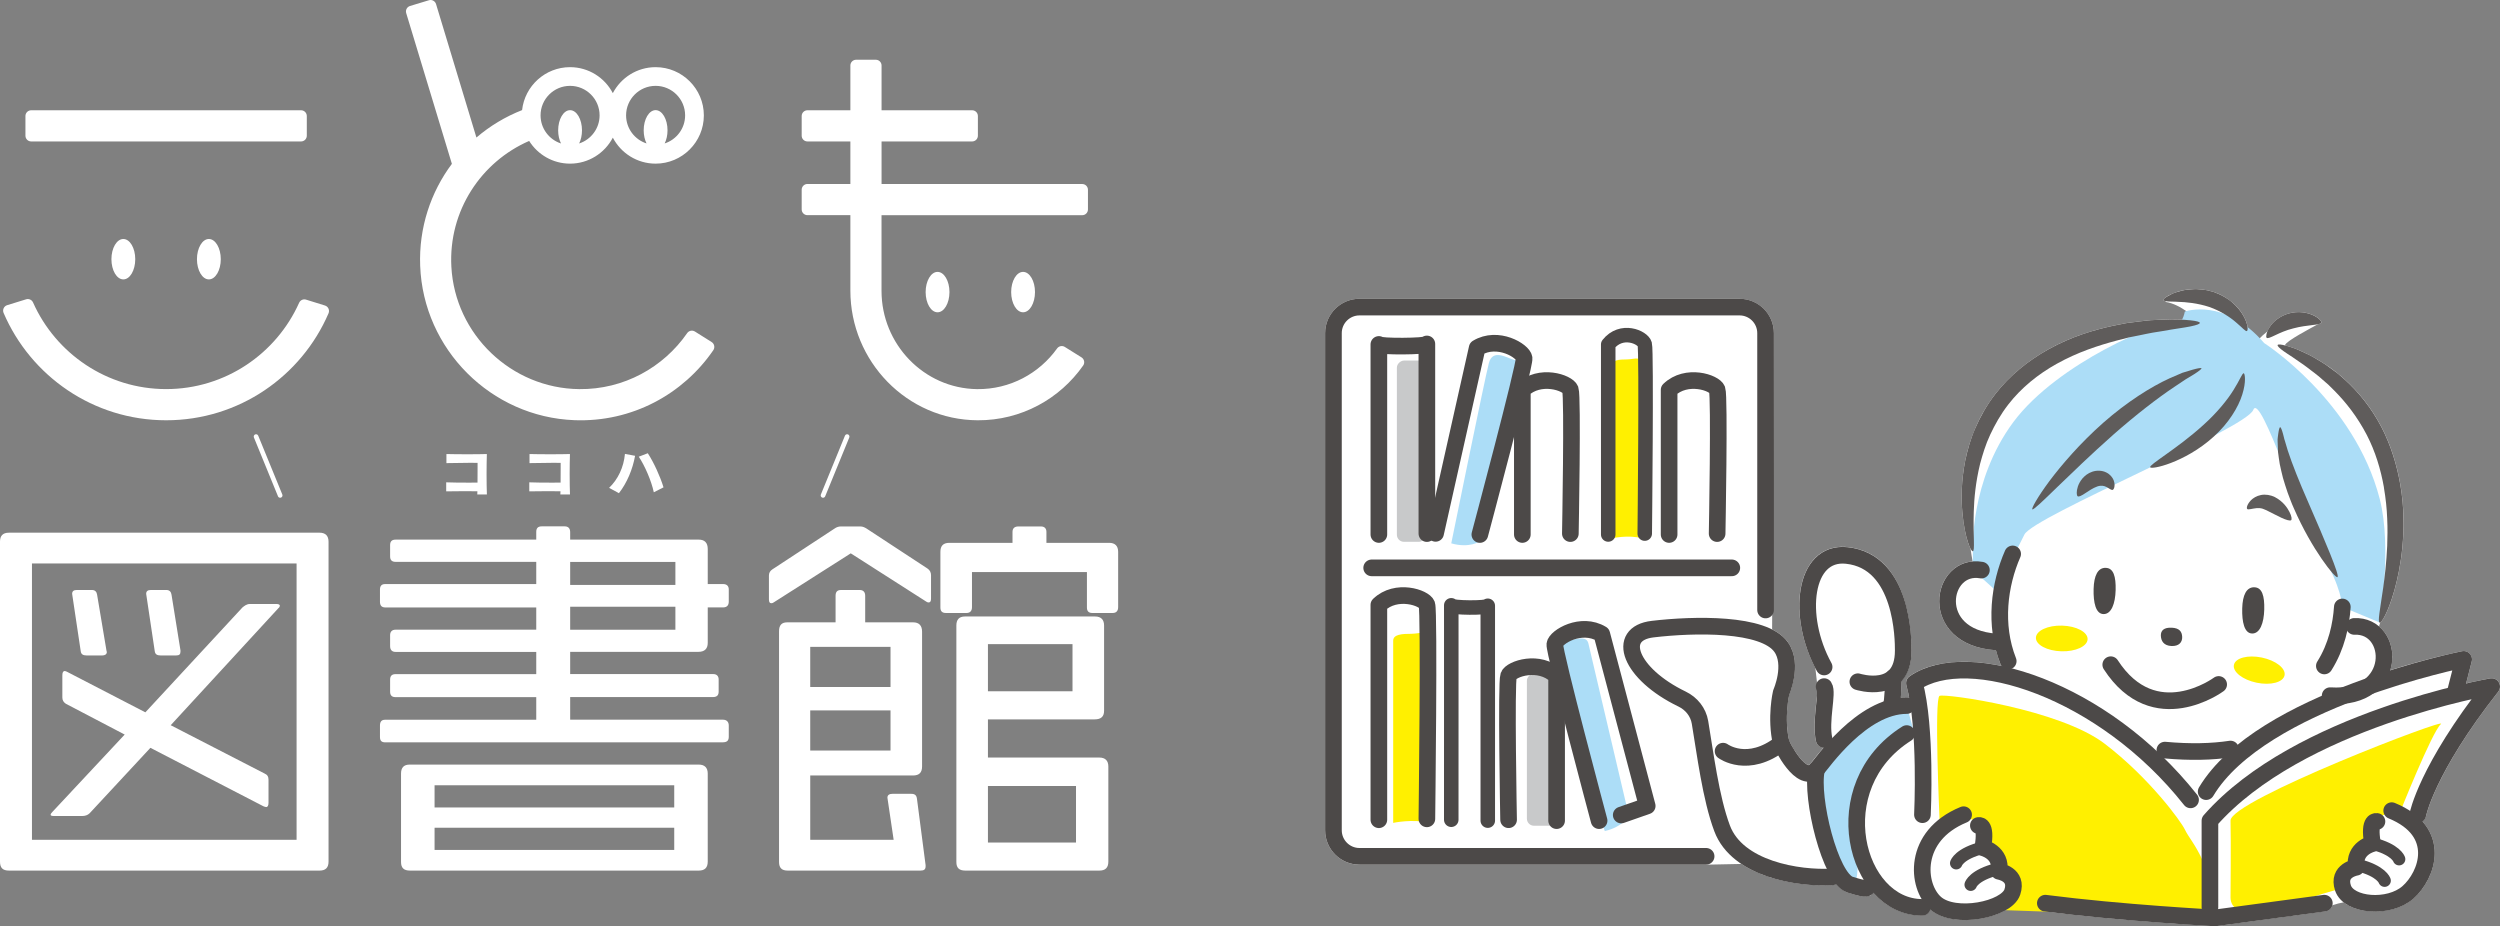 <svg xmlns="http://www.w3.org/2000/svg" id="_&#x30EC;&#x30A4;&#x30E4;&#x30FC;_2" viewBox="0 0 778.36 288.38"><rect x="0" y="0" width="778.36" height="288.38" fill="#808080" stroke="none"/><defs><style>.cls-1{stroke-width:5.18px;}.cls-1,.cls-2,.cls-3{fill:none;stroke:#4c4948;stroke-linecap:round;stroke-linejoin:round;}.cls-2{stroke-width:3.89px;}.cls-4{fill:#4c4948;}.cls-4,.cls-5,.cls-6,.cls-7,.cls-8,.cls-9{stroke-width:0px;}.cls-5{fill:#5f5c5b;}.cls-6{fill:#c8c9ca;}.cls-7{fill:#acddf7;}.cls-8{fill:#fff;}.cls-9{fill:#fff000;}.cls-3{stroke-width:4.52px;}</style></defs><g id="_&#x60C5;&#x5831;"><path class="cls-8" d="m148.6,153.95c.02-.31.02-.65.03-1-1.36,0-3.02-.02-4.63-.02-1.97,0-3.88.02-5.08.05v-2.81c1.54.07,4.44.1,7.11.1.93,0,1.83,0,2.64-.02.02-1.62.02-3.32.02-4.66v-1.48c-.52-.02-1.33-.02-2.31-.02-2.22,0-5.28.04-7.39.1v-2.83c1.66.05,4.09.07,6.46.07s4.72-.02,6.13-.07c-.05,1.57-.09,3.91-.09,6.22,0,2.48.04,4.91.1,6.36h-3.01Z"></path><path class="cls-8" d="m174.46,153.95c.02-.31.02-.65.04-1-1.36,0-3.02-.02-4.63-.02-1.97,0-3.88.02-5.08.05v-2.81c1.54.07,4.44.1,7.11.1.93,0,1.83,0,2.64-.02.02-1.62.02-3.32.02-4.66v-1.48c-.52-.02-1.33-.02-2.31-.02-2.22,0-5.28.04-7.39.1v-2.83c1.66.05,4.09.07,6.46.07s4.72-.02,6.13-.07c-.05,1.57-.09,3.91-.09,6.22,0,2.48.04,4.91.1,6.36h-3.01Z"></path><path class="cls-8" d="m189.64,151.89c2.78-2.66,4.56-6.43,4.93-10.57l3.16.59c-.77,4.26-2.53,8.44-5.03,11.64l-3.06-1.66Zm13.92,1.38c-.77-3.6-2.8-8.26-4.68-11.08l2.81-1.08c1.87,2.88,3.86,7.22,4.89,10.62l-3.02,1.54Z"></path><path class="cls-8" d="m87.22,154.97c-.29,0-.56-.17-.67-.45l-7.5-18.32c-.15-.37.03-.8.4-.95.37-.15.8.03.95.4l7.5,18.32c.15.37-.03.8-.4.95-.09.04-.18.05-.28.05Z"></path><path class="cls-8" d="m256.25,154.97c-.09,0-.18-.02-.28-.05-.37-.15-.55-.58-.4-.95l7.5-18.32c.15-.37.58-.55.95-.4.37.15.55.58.4.95l-7.5,18.32c-.12.28-.39.45-.67.45Z"></path><path class="cls-8" d="m99.5,271.05H2.79c-1.94,0-2.79-.85-2.79-2.79v-99.62c0-1.82.85-2.79,2.79-2.79h96.71c1.82,0,2.79.97,2.79,2.79v99.62c0,1.94-.97,2.79-2.79,2.79Zm-7.16-95.61H9.95v86.03h82.39v-86.03Zm-5.7,13.95l-33.49,36.4,29.24,15.05c.85.36,1.21.97,1.21,1.94v7.16c0,.85-.24,1.33-.73,1.33-.24,0-.49-.12-.85-.24l-35.19-18.2-18.93,20.38c-.61.61-1.46.85-2.31.85h-8.74c-.73,0-1.09-.12-1.09-.36s.12-.49.49-.85l22.57-24.15-18.32-9.59c-.73-.49-1.09-1.09-1.09-1.94v-6.92c0-.85.24-1.33.73-1.33.24,0,.49.12.73.24l24.39,12.62,30.21-32.64c.61-.49,1.33-1.09,2.31-1.09h8.37c.61,0,.97.24.97.49s-.12.61-.49.85Zm-54.84,14.68h-4.85c-1.09,0-1.7-.36-1.82-1.33l-2.67-17.84c0-.85.49-1.21,1.46-1.21h4.73c.97,0,1.46.61,1.58,1.46l2.91,17.35c0,.24.12.36.12.49,0,.73-.61,1.09-1.46,1.09Zm23.05,0h-4.85c-1.09,0-1.7-.36-1.82-1.33l-2.67-17.84c0-.85.49-1.21,1.46-1.21h4.85c.97,0,1.46.61,1.58,1.46l2.79,17.35v.36c0,.85-.36,1.21-1.33,1.21Z"></path><path class="cls-8" d="m225.08,231.13h-105.08c-1.21,0-1.7-.49-1.7-1.7v-3.52c0-1.21.49-1.82,1.58-1.82h47.08v-7.04h-43.8c-1.09,0-1.7-.49-1.7-1.7v-3.76c0-1.09.49-1.7,1.7-1.7h43.8v-6.92h-43.8c-1.09,0-1.7-.61-1.7-1.82v-3.4c0-1.09.61-1.7,1.7-1.7h43.8v-6.92h-46.96c-1.21,0-1.7-.61-1.7-1.82v-3.76c0-1.09.49-1.7,1.58-1.7h47.08v-6.92h-43.8c-1.09,0-1.7-.49-1.7-1.7v-3.52c0-1.09.49-1.7,1.7-1.7h43.8v-2.43c0-1.09.49-1.7,1.7-1.7h7.16c1.09,0,1.7.61,1.7,1.82v2.31h40.04c1.82,0,2.79.97,2.79,2.91v10.92h4.73c1.21,0,1.82.61,1.82,1.7v3.76c0,1.21-.61,1.82-1.82,1.82h-4.73v11.04c0,1.82-.97,2.79-2.91,2.79h-39.92v6.92h44.53c1.09,0,1.7.61,1.7,1.7v3.76c0,1.21-.61,1.7-1.82,1.7h-44.41v7.04h47.56c1.21,0,1.82.73,1.82,1.82v3.52c0,1.21-.61,1.7-1.82,1.7Zm-7.52,39.92h-89.91c-1.94,0-2.79-.85-2.79-2.67v-27.54c0-1.82.85-2.79,2.67-2.79h90.03c1.82,0,2.79.97,2.79,2.79v27.42c0,1.94-.97,2.79-2.79,2.79Zm-7.64-26.57h-74.62v6.92h74.62v-6.92Zm0,13.23h-74.62v6.92h74.62v-6.92Zm.36-82.75h-32.76v7.16h32.76v-7.16Zm0,13.95h-32.76v7.16h32.76v-7.16Z"></path><path class="cls-8" d="m289.15,187.57c-.12,0-.36,0-.73-.24l-23.54-15.05-24.02,15.29c-.36.24-.61.24-.73.24-.49,0-.73-.36-.73-1.21v-7.4c0-.85.36-1.46,1.09-1.94l19.41-12.74c.49-.36,1.21-.61,1.82-.61h6.19c.61,0,1.21.24,1.82.61l19.05,12.5c.73.49,1.09,1.21,1.09,2.06v7.28c0,.85-.24,1.21-.73,1.21Zm-2.55,83.48h-41.38c-1.82,0-2.67-.85-2.67-2.67v-71.83c0-1.82.73-2.79,2.55-2.79h15.05v-8.25c0-1.21.49-1.82,1.7-1.82h5.82c1.09,0,1.7.61,1.7,1.82v8.25h14.92c1.82,0,2.79.97,2.79,2.91v41.98c0,1.94-.97,2.79-2.79,2.79h-32.03v20.02h25.97l-1.94-13.1c0-.85.61-1.21,1.58-1.21h5.82c1.21,0,1.7.49,1.82,1.7l2.67,20.51v.36c0,.97-.49,1.33-1.58,1.33Zm-9.34-69.65h-25v12.5h25v-12.5Zm0,19.78h-25v12.5h25v-12.5Zm69.16-30.33h-6.31c-1.21,0-1.7-.61-1.7-1.7v-11.04h-35.79v10.92c0,1.21-.61,1.82-1.7,1.82h-6.43c-1.09,0-1.7-.49-1.7-1.7v-17.35c0-1.82.85-2.79,2.79-2.79h19.66v-3.4c0-1.09.61-1.7,1.82-1.7h7.04c1.09,0,1.7.61,1.7,1.7v3.4h19.54c1.82,0,2.79.97,2.79,2.79v17.23c0,1.21-.61,1.82-1.7,1.82Zm-4.13,80.2h-41.74c-1.94,0-2.79-.85-2.79-2.67v-73.65c0-1.82.85-2.79,2.67-2.79h40.53c1.82,0,2.79.97,2.79,2.79v26.57c0,1.82-.97,2.67-2.91,2.67h-33.25v11.89h34.7c1.82,0,2.79.97,2.79,2.79v29.61c0,1.94-.97,2.79-2.79,2.79Zm-8.37-70.5h-26.33v14.68h26.33v-14.68Zm1.09,44.17h-27.42v17.59h27.42v-17.59Z"></path><path class="cls-8" d="m9.71,34.33h84.02c.99,0,1.79.8,1.79,1.79v6.13c0,.99-.8,1.79-1.79,1.79H9.71c-.99,0-1.79-.8-1.79-1.79v-6.13c0-.99.8-1.79,1.79-1.79Z"></path><path class="cls-8" d="m101.18,95.12l-5.89-1.83c-.86-.27-1.79.15-2.16.98-7.08,15.82-22.97,26.87-41.4,26.87s-34.38-11.1-41.44-26.97c-.37-.83-1.29-1.25-2.16-.98l-5.89,1.82c-1.02.31-1.54,1.44-1.12,2.42,8.42,19.63,27.93,33.42,50.61,33.42s42.12-13.73,50.56-33.31c.42-.98-.1-2.11-1.12-2.42Z"></path><ellipse class="cls-8" cx="38.4" cy="80.7" rx="3.71" ry="6.29"></ellipse><ellipse class="cls-8" cx="65.03" cy="80.7" rx="3.71" ry="6.29"></ellipse><path class="cls-8" d="m336.95,57.28h-62.48v-13.24h28.2c.99,0,1.79-.8,1.79-1.79v-6.13c0-.99-.8-1.79-1.79-1.79h-28.2v-13.94c0-.99-.8-1.79-1.79-1.79h-6.13c-.99,0-1.79.8-1.79,1.79v13.94h-13.37c-.99,0-1.79.8-1.79,1.79v6.13c0,.99.8,1.79,1.79,1.79h13.37v13.24h-13.37c-.99,0-1.79.8-1.79,1.79v6.13c0,.99.8,1.79,1.79,1.79h13.37v23.5c0,22.01,17.63,40.26,39.64,40.36,13.57.07,25.6-6.7,32.84-17.05.59-.84.34-2-.52-2.54l-5.2-3.25c-.8-.5-1.85-.29-2.41.49-5.54,7.74-14.64,12.77-24.9,12.65-16.56-.21-29.75-14.01-29.75-30.57v-23.58h62.48c.99,0,1.79-.8,1.79-1.79v-6.13c0-.99-.8-1.79-1.79-1.79Z"></path><ellipse class="cls-8" cx="291.9" cy="90.94" rx="3.71" ry="6.29"></ellipse><ellipse class="cls-8" cx="318.53" cy="90.94" rx="3.71" ry="6.29"></ellipse><path class="cls-8" d="m221.56,106.49l-5.2-3.27c-.81-.51-1.87-.29-2.42.5-7.36,10.63-19.68,17.58-33.59,17.43-21.13-.22-38.69-17.01-39.82-38.11-.93-17.46,9.32-32.68,24.22-39.16,2.66,4.24,7.37,7.07,12.73,7.07,5.78,0,10.81-3.29,13.32-8.09,2.51,4.8,7.53,8.09,13.32,8.09,8.28,0,15.02-6.74,15.02-15.02s-6.74-15.02-15.02-15.02c-5.78,0-10.81,3.29-13.32,8.09-2.51-4.8-7.53-8.09-13.32-8.09-7.72,0-14.1,5.86-14.93,13.37-5.22,2.05-10.02,4.95-14.22,8.54L135.76,1.27c-.29-.95-1.29-1.48-2.23-1.19l-5.87,1.78c-.95.29-1.48,1.29-1.19,2.23l14.22,46.92c-6.57,8.81-10.32,19.85-9.87,31.76.98,26,22.06,47.07,48.05,48.05,17.92.68,33.87-8.14,43.22-21.8.57-.84.33-1.99-.53-2.53Zm-17.44-79.76c5.07,0,9.19,4.12,9.19,9.19,0,4.08-2.68,7.55-6.37,8.74.55-1.1.89-2.52.89-4.08,0-3.48-1.66-6.29-3.71-6.29s-3.71,2.82-3.71,6.29c0,1.56.34,2.98.89,4.08-3.69-1.19-6.37-4.66-6.37-8.74,0-5.07,4.12-9.19,9.19-9.19Zm-26.63,0c5.07,0,9.19,4.12,9.19,9.19,0,4.08-2.68,7.55-6.37,8.75.55-1.1.89-2.52.89-4.08,0-3.48-1.66-6.29-3.71-6.29s-3.71,2.82-3.71,6.29c0,1.56.34,2.98.89,4.08-3.69-1.19-6.37-4.66-6.37-8.75,0-5.07,4.12-9.19,9.19-9.19Z"></path><path class="cls-8" d="m541.59,93.02h-118.32c-5.9,0-10.7,4.8-10.7,10.7v154.79c0,5.9,4.8,10.7,10.7,10.7h107.92c1.43,0,17.92-.39,17.92-.39,1.21,0,2.2-.99,2.2-2.2l.98-162.89c0-5.9-4.8-10.7-10.7-10.7Z"></path><path class="cls-8" d="m755.31,254.14c.03-.14,2.95-13.94,22.5-38.77.66-.84.74-2.01.19-2.93-.55-.92-1.6-1.41-2.67-1.23-.5.09-3.25.58-7.51,1.54l1.74-6.82c.22-.86-.02-1.78-.63-2.42-.61-.65-1.51-.94-2.39-.76-.98.2-10.23,2.09-22.35,5.91,1.13-3.62.78-7.58-1.11-10.79-.66-1.11-1.47-2.05-2.39-2.83.13-.41.25-.83.38-1.27.73-.29,2.56-3.47,4.42-9.96.99-3.52,1.96-8.02,2.5-13.53.5-5.49.62-12.03-.65-19.39-1.07-6.14-2.93-12.2-5.81-17.8-3.32-6.39-7.46-11.28-11.43-14.86-3.95-3.65-7.81-5.92-10.9-7.61-1.59-.77-2.99-1.41-4.2-1.93-1.23-.48-2.29-.79-3.13-1.03-.18-.05-.32-.08-.48-.12.01-.04.03-.09.04-.12.56-1.35,7.71-5.07,10.2-6.45.65-.12,1.08-.27,1.11-.53.14-.4-.74-1.47-2.53-2.3-1.76-.81-4.51-1.37-7.41-.6-2.91.74-5.1,2.64-6.15,4.3-.31.47-.52.9-.69,1.31-2.16,1.7-3.9,3.61-4.29,5.26,0,0-.13-.09-.31-.22-.33-1.47-.95-3.26-1.96-5.18.06,0,.14.06.18.03.4-.11.39-2.11-1.11-4.74-1.41-2.64-4.61-5.8-9.09-7.35-4.49-1.46-8.81-1.01-11.58-.05-2.82.94-4.32,2.11-4.24,2.49.02.2.3.31.76.38-.14.13-.17.23,0,.25,4.77.75,9.29,5.14,10.35,6.24-.4-.22-1.31-.4-2.77-.55-2-.19-5.01-.42-9.02-.18-2.01.06-4.27.19-6.77.54-1.25.16-2.57.32-3.94.5-1.37.27-2.79.55-4.29.85-5.92,1.3-12.87,3.3-20.1,7.33-6.3,3.51-12.09,8.18-16.58,13.96-5.36,6.96-8.04,14.33-9.33,20.65-1.25,6.36-1.28,11.76-.91,16,.57,6.22,1.75,9.98,2.57,11.49.2,1.47.41,2.79.63,3.93-3.01.26-5.71,1.71-7.66,4.2-2.98,3.81-3.58,9.25-1.52,13.86,1.46,3.27,5.53,8.87,16.35,9.59.03,0,.07,0,.1,0,.39,1.49.85,2.94,1.4,4.34.08.21.2.39.33.56-11.76-2.45-21.99-1.4-28.61,3.19-.91.63-1.32,1.76-1.02,2.82.33,1.19.62,2.49.87,3.86-.25-.08-.5-.15-.77-.15-.61,0-1.21.06-1.82.12.1-1.22.19-2.91.25-5.27,2-2.23,3.07-5.34,3.07-9.39,0-7.06-1.44-30.25-19.94-32.18-4.91-.51-9.08,1.43-11.76,5.48-4.95,7.46-4.15,20.87,1.78,32.21.1,1.67,1.04,6.36.36,9.63-.06.67-.13,1.36-.19,1.98-.35,3.38-.79,7.58-.01,11.13.25,1.15,1.23,1.92,2.34,2-1.36,1.59-2.46,2.99-3.24,3.97-.4.51-.69.89-.86,1.07-.35.39-.5.38-.56.37-1.54-.23-4.37-4.14-6.04-7.61-1.44-6.55-.24-12.98,0-14.16.68-1.66,3.93-10.39-.36-16.46-7.08-10-34.25-7.65-42.41-6.69-7.01.82-8.46,5.01-8.76,6.78-1.09,6.46,5.78,14.46,17.07,19.92,2.21,1.07,3.76,3.06,4.14,5.32.3,1.79.61,3.73.93,5.78,1.38,8.82,3.11,19.79,6.09,27.73,5.05,13.46,23.27,16.86,34.17,16.86.92,0,1.8-.03,2.61-.07.45-.03.85-.19,1.21-.42,1.11,1.34,2.28,2.33,3.52,2.72,2.28.73,4.11,1.25,5.51,1.25,1.11,0,1.95-.35,2.55-1.17,4.08,4.48,9.39,7.09,15.18,7.09,1.2,0,2.16-.83,2.46-1.93,2.69,2.35,6.74,3.29,10.86,3.29,2.59,0,5.21-.37,7.53-1,1.98-.54,3.72-1.24,5.17-2.08,3.55,0,7.32-.09,10.91-.01.31.2.66.35,1.06.41,23.56,3.04,52.72,4.6,53.01,4.61.05,0,.09,0,.14,0,.12,0,.23,0,.35-.02l34.06-4.59c1.06-.14,1.88-.91,2.15-1.88,1.26-.42,2.44-.71,3.54-.91,1.22.96,2.78,1.71,4.62,2.21,1.52.41,3.28.64,5.13.64,4.1,0,8.65-1.14,11.94-4.04,4-3.51,7.54-10.03,6.42-16.65-.37-2.18-1.37-4.82-3.62-7.36.55-.37.96-.94,1.1-1.64Z"></path><path class="cls-9" d="m433.76,256.2v-56.72c0-1.98,2.74-2.15,5.64-2.15,2.9,0,5.77-1.65,5.77,2.81s0,56.06,0,56.06c-5.36-1.32-11.41,0-11.41,0Z"></path><path class="cls-9" d="m501.79,167.64v-53.7c0-1.88,2.32-2.04,4.77-2.04,2.45,0,4.88-1.57,4.88,2.66,0,4.23,0,53.07,0,53.07-4.54-1.25-9.65,0-9.65,0Z"></path><path class="cls-7" d="m460.74,168.54l14.67-53.08c.54-2.03-1.62-2.79-3.95-3.4-2.34-.62-6.7-3.59-7.91.98-1.21,4.57-11.71,56.13-11.71,56.13,5.69,1.62,8.9-.63,8.9-.63Z"></path><path class="cls-7" d="m507.13,253.92l-12.6-53.61c-.5-2.04-2.76-1.67-5.1-1.09-2.35.58-7.6.07-6.47,4.66,1.13,4.59,16.67,54.87,16.67,54.87,5.76-1.31,7.51-4.83,7.51-4.83Z"></path><rect class="cls-6" x="411.24" y="135.93" width="56.43" height="9.09" rx="2.2" ry="2.2" transform="translate(298.98 579.93) rotate(-90)"></rect><rect class="cls-6" x="456.25" y="228.86" width="47.36" height="9.09" rx="2.2" ry="2.2" transform="translate(246.53 713.34) rotate(-90)"></rect><ellipse class="cls-9" cx="641.88" cy="198.77" rx="4" ry="8.05" transform="translate(425.3 834.86) rotate(-88.4)"></ellipse><ellipse class="cls-9" cx="703.43" cy="208.66" rx="4" ry="8.05" transform="translate(356.09 854.96) rotate(-78.27)"></ellipse><path class="cls-9" d="m694.46,279.24s.17-17.47,0-23.74c-.17-6.27,68.3-32.53,65.49-30.06-2.81,2.47-13.02,28.2-13.02,28.2-7.59-2.2-8.65,5.82-8.65,5.82,0,0-1.51,8.49-4.14,9.89-2.62,1.4-4.69,7.11-4.69,7.11,0,0-11.67,3.22-15.45,4.89-3.79,1.67-19.61,6.17-19.55-2.1Z"></path><path class="cls-9" d="m603.87,255.09s-1.72-37.65,0-38.44c1.72-.79,37.34,4.16,51.39,14.89,14.05,10.73,23.83,24.29,24.97,26.7,1.14,2.4,3.09,4.4,5.45,9.43,2.36,5.03,2.56,18.71-1.45,18.13-4.01-.57-59.74-2.41-59.74-2.41,0,0,4.22-4.39,2.13-8.11-2.09-3.72-4.02-5.91-4.02-5.91l-4.89-5.32s5.61-5.52-.37-7.95-13.47-.99-13.47-.99Z"></path><path class="cls-7" d="m704.97,106.85c-12.34-14.34-24.74-9.85-24.74-9.85,0,0-.92,5.43-4.14,3.99s-35.46,11.92-49.2,30.36c-13.74,18.44-12.65,40.29-12.65,40.29l-.02,5.77,7.29,6.59s5.9-11.91,8.78-17.58c2.87-5.67,69.04-32.92,71.26-38.81,2.22-5.89,15.32,35.57,21.4,45.26,6.08,9.69,6.33,16.1,6.33,16.1l11.63,4.85s3.93-23.26,0-38.49c-7.88-30.54-35.92-48.48-35.92-48.48Z"></path><path class="cls-7" d="m587.72,220.7c-22.71,7.21-24.51,21.56-22.51,29.37,2,7.81,5.66,24.59,10.82,25.38,5.16.79-.24-21.57,2.03-28.53,2.27-6.96,17.97-18.54,17.97-18.54l-2.39-8.71-5.92,1.03Z"></path><path class="cls-1" d="m531.19,266.61h-107.92c-4.48,0-8.11-3.63-8.11-8.11V103.72c0-4.48,3.63-8.11,8.11-8.11h118.32c4.48,0,8.11,3.63,8.11,8.11v86.2"></path><line class="cls-1" x1="427.06" y1="176.8" x2="539.19" y2="176.8"></line><path class="cls-1" d="m429.3,166.41v-59.17c0,.75,14.96.66,14.95-.09-.01-2.29,0,58.98,0,58.98"></path><path class="cls-3" d="m500.71,166.41v-59.17c4.12-5.2,10.77-2.24,11.37-.09.6,2.15,0,58.98,0,58.98"></path><path class="cls-1" d="m473.97,166.41v-45.03c5.41-5.2,14.16-2.24,14.95-.09.79,2.15,0,44.84,0,44.84"></path><path class="cls-1" d="m519.67,166.41v-45.03c5.41-5.2,14.16-2.24,14.95-.09.79,2.15,0,44.84,0,44.84"></path><path class="cls-1" d="m446.96,166.06l12.95-57.73c6.42-3.89,14.31.91,14.61,3.18.3,2.27-13.78,54.91-13.78,54.91"></path><path class="cls-3" d="m463.21,255.5v-66.9c0,.79-11.38.7-11.37-.09.02-2.23,0,66.71,0,66.71"></path><path class="cls-1" d="m484.64,255.5v-45.03c-5.41-5.2-14.16-2.24-14.95-.09-.79,2.15,0,44.84,0,44.84"></path><path class="cls-1" d="m497.87,255.5s-14.08-52.64-13.78-54.91c.3-2.27,8.19-7.07,14.61-3.18l14.15,53.51-8.09,2.83"></path><path class="cls-1" d="m429.3,255.22v-66.9c5.41-5.2,14.16-2.24,14.95-.09.79,2.15,0,66.71,0,66.71"></path><path class="cls-1" d="m688.05,282.5v-26.98c27.55-31.38,87.72-41.75,87.72-41.75-20.32,25.82-23,39.87-23,39.87"></path><path class="cls-1" d="m598.54,253.65s1.32-27.19-2.5-40.97c16.65-11.54,58.77,1.94,85.98,36.35"></path><path class="cls-1" d="m764.67,214.61l2.38-9.32s-63.06,12.62-80.18,41.18"></path><path class="cls-1" d="m636.8,281.2c23.74,3.06,52.82,4.59,52.82,4.59l34.05-4.59"></path><path class="cls-1" d="m611.36,253.65c-16.09,6.6-14.72,22.3-8.74,27.55,5.98,5.26,22.07,2.04,23.91-3.48,1.84-5.52-4.14-6.44-4.14-6.44.92-5.98-5.06-7.36-5.06-7.36,1.38-7.82-1.38-6.9-1.38-6.9"></path><path class="cls-2" d="m617.34,263.92c-7.36,1.84-8.28,4.83-8.28,4.83"></path><path class="cls-2" d="m621.85,270.61c-7.36,1.84-8.28,4.83-8.28,4.83"></path><path class="cls-1" d="m744.64,252.39c16.09,6.6,11.04,20.2,5.06,25.45-5.98,5.26-18.39,4.14-20.23-1.38-1.84-5.52,4.14-6.44,4.14-6.44-.92-5.98,5.06-7.36,5.06-7.36-1.38-7.82,1.38-6.9,1.38-6.9"></path><path class="cls-2" d="m738.66,262.66c7.36,1.84,8.28,4.83,8.28,4.83"></path><path class="cls-2" d="m734.15,269.35c7.36,1.84,8.28,4.83,8.28,4.83"></path><path class="cls-4" d="m655.6,176.8c2.43.04,3.2,2.71,3.09,6.92-.11,4.22-1.34,7.51-3.77,7.47-2.43-.04-3.19-3.57-3.09-7.79.11-4.22,1.33-6.65,3.76-6.61Z"></path><path class="cls-4" d="m701.87,182.85c2.43.04,3.2,2.71,3.09,6.92-.11,4.22-1.34,7.51-3.77,7.47-2.43-.04-3.19-3.57-3.09-7.79.11-4.22,1.33-6.65,3.76-6.61Z"></path><path class="cls-4" d="m676.16,195.43c2.35.11,3.19,1.2,3.25,2.87.06,1.67-1.01,2.94-3.36,2.83-2.35-.11-3.22-1.54-3.28-3.21-.06-1.67,1.04-2.6,3.38-2.49Z"></path><path class="cls-1" d="m657.17,206.95c13.6,20.96,33.6,6.15,33.6,6.15"></path><path class="cls-1" d="m723.67,207.34c3.85-6.1,5.23-12.85,5.6-18.37"></path><path class="cls-1" d="m674.02,233.54c7.92.72,14.68.54,20.44-.33"></path><path class="cls-1" d="m626.63,172.46c-4.14,9.45-5.86,22.05-1.38,33.38"></path><path class="cls-1" d="m732.98,195.03c12.94-.6,13.98,22.97-7.5,21.56"></path><path class="cls-1" d="m616.9,177.5c-12.75-2.29-16.87,20.94,4.6,22.36"></path><path class="cls-5" d="m669.44,145.47c-.2-.37,1.76-1.74,4.88-3.96,3.11-2.23,7.41-5.31,11.66-9.17,4.28-3.84,7.51-7.83,9.43-10.94,1.96-3.1,2.71-5.29,3.17-5.18.36.07.8,2.65-.46,6.6-1.2,3.93-4.26,8.97-8.88,13.11-4.59,4.18-9.59,6.76-13.33,8.2-3.76,1.44-6.31,1.74-6.47,1.35Z"></path><path class="cls-5" d="m727.76,179.69c-.35.23-2.3-1.88-4.91-5.68-2.61-3.79-5.86-9.28-8.68-15.77-.74-1.6-1.3-3.25-1.91-4.81-.55-1.58-1.03-3.14-1.47-4.62-.36-1.51-.74-2.94-1-4.3-.21-1.38-.42-2.65-.55-3.83-.06-1.19-.1-2.27-.12-3.21-.03-.47,0-.91.06-1.32.05-.41.09-.78.14-1.11.19-1.33.39-2.04.6-2.03.21.01.52.76.87,2.03.08.31.17.66.27,1.05.08.38.18.79.34,1.22.28.87.58,1.85.87,2.92,1.38,4.27,3.64,9.9,6.36,16.09,5.38,12.37,9.84,22.83,9.15,23.37Z"></path><path class="cls-5" d="m632.76,158.59c-.34-.25,1.54-3.72,5.31-8.81,3.8-5.05,9.51-11.74,16.78-18.17,7.29-6.42,14.83-11.18,20.67-13.84,1.47-.65,2.8-1.22,3.97-1.71,1.22-.39,2.27-.71,3.14-.95,1.73-.48,2.71-.64,2.78-.44.07.2-.75.85-2.25,1.82-.75.48-1.67,1.04-2.74,1.66-1.03.71-2.2,1.5-3.5,2.34-5.16,3.44-11.84,8.59-18.86,14.76-7,6.19-13.12,12.13-17.62,16.47-4.47,4.35-7.32,7.09-7.68,6.87Z"></path><path class="cls-5" d="m621.19,122.72c4.49-5.79,10.28-10.46,16.58-13.96,7.23-4.03,14.17-6.03,20.1-7.33,1.49-.29,2.92-.58,4.29-.85,1.38-.17,2.69-.34,3.94-.5,1.25-.14,2.44-.31,3.57-.39,1.13-.05,2.2-.1,3.2-.15,4.01-.24,7.02,0,9.02.18,2,.21,3,.48,3.01.81s-.97.7-2.92,1.1c-1.95.41-4.88.75-8.74,1.46-.96.15-1.99.32-3.07.49-1.08.18-2.21.45-3.4.68-1.19.24-2.44.48-3.75.75-1.29.33-2.64.67-4.04,1.03-5.58,1.5-12.04,3.55-18.67,7.25-5.78,3.23-10.99,7.43-15.01,12.61-2.41,3.09-4.2,6.32-5.66,9.43-1.46,3.12-2.37,6.21-3.15,9.08-1.41,5.79-1.85,10.83-1.97,14.86-.13,4.04,0,7.1.04,9.16.04,2.06,0,3.12-.32,3.2-.31.08-.91-.86-1.56-2.88-.65-2.02-1.36-5.14-1.72-9.38-.37-4.24-.34-9.63.91-16,.69-3.16,1.59-6.59,3.13-10.08,1.53-3.48,3.5-7.11,6.2-10.57Z"></path><path class="cls-5" d="m742.23,151.78c-1-5.68-2.7-11.23-5.32-16.32-3.02-5.8-6.62-10.3-10.09-13.8-.44-.43-.87-.86-1.29-1.28-.41-.43-.83-.83-1.27-1.18-.86-.74-1.68-1.45-2.46-2.13-.78-.68-1.61-1.23-2.34-1.81-.75-.56-1.43-1.13-2.12-1.6-1.39-.93-2.6-1.77-3.63-2.51-1.06-.7-1.96-1.26-2.66-1.77-1.4-1-2.05-1.67-1.92-1.96s1.03-.23,2.73.24c.84.24,1.91.55,3.13,1.03,1.21.52,2.61,1.17,4.2,1.93.79.39,1.58.9,2.44,1.4.85.52,1.78,1.02,2.68,1.67.9.66,1.84,1.34,2.83,2.07.5.35.98.75,1.46,1.18.48.42.97.86,1.48,1.3,3.97,3.58,8.11,8.47,11.43,14.86,2.88,5.6,4.74,11.67,5.81,17.8.63,3.67.94,7.15.98,10.4.09,3.24-.09,6.24-.33,8.99-.54,5.5-1.51,10-2.5,13.53-2.02,7.05-4.02,10.23-4.6,10.01-.63-.23.1-3.75,1.11-10.75.49-3.5,1.02-7.87,1.26-13.12.09-2.62.15-5.46,0-8.5-.11-3.04-.45-6.28-1.03-9.68Z"></path><path class="cls-5" d="m699.56,103.06c-.36.25-1.38-1-3.33-2.64-1.91-1.68-4.82-3.6-8.42-4.86-3.63-1.18-7.2-1.53-9.83-1.59-.66-.07-1.26-.06-1.79-.06-.53,0-1-.03-1.38-.07-.77-.08-1.22-.22-1.26-.43-.04-.21.32-.57,1.04-1.02.36-.23.81-.47,1.34-.74.53-.27,1.15-.54,1.86-.73.71-.21,1.49-.42,2.35-.61.86-.14,1.8-.21,2.79-.27.5-.05,1.01-.02,1.53.02.52.04,1.06.08,1.6.14,1.09.12,2.19.45,3.31.76,2.2.82,4.19,1.9,5.7,3.26,1.53,1.33,2.66,2.76,3.39,4.08,1.5,2.63,1.51,4.62,1.11,4.74Z"></path><path class="cls-5" d="m722.73,100.44c-.1.84-4.18.58-8.72,1.8-4.54,1.1-7.64,3.56-8.31,2.92-.15-.15-.17-.54-.04-1.13.14-.58.41-1.38.97-2.18,1.04-1.66,3.24-3.56,6.15-4.3,2.9-.78,5.65-.22,7.41.6,1.79.82,2.67,1.9,2.53,2.3Z"></path><path class="cls-5" d="m657.82,152.5c-.39.2-1.05-.37-1.9-.84-.44-.22-.89-.38-1.34-.42-.45-.04-.95,0-1.61.22-1.34.47-2.79,1.46-3.87,2.18-1.09.71-1.91,1.14-2.25.86-.31-.26-.44-1.45.08-3.02.26-.79.71-1.65,1.41-2.5.73-.82,1.7-1.66,3.1-2.12,1.38-.47,3.03-.41,4.28.21,1.26.6,2,1.58,2.34,2.41.64,1.73.1,2.85-.24,3.02Z"></path><path class="cls-5" d="m699.7,158.51c-.32-.21-.21-1.34,1.1-2.74.67-.67,1.73-1.38,3.14-1.65,1.4-.28,3-.01,4.3.63,2.58,1.35,3.86,3.26,4.57,4.63.71,1.4.83,2.38.49,2.6-.37.24-1.54-.11-2.92-.74-1.37-.65-3.01-1.51-4.26-2.13-.63-.29-1.07-.53-1.61-.71-.53-.18-1.2-.25-1.88-.2-1.36.13-2.58.56-2.94.3Z"></path><path class="cls-1" d="m593.64,228.39c-26.03,16.46-15.96,54.12,4.84,54.12"></path><path class="cls-1" d="m570.38,273.03c-10.47.58-29.45-2.43-34.21-15.12-3.56-9.49-5.28-23.52-6.89-33.03-.54-3.19-2.66-5.82-5.57-7.23-16.26-7.85-20.93-20.4-9.14-21.78,12.85-1.51,34.58-2.03,39.99,5.61,3.86,5.46,0,14.17,0,14.17,0,0-1.85,7.75,0,15.78-10.42,8.15-18.09,2.44-18.09,2.44"></path><path class="cls-1" d="m554.56,231.44s6.24,13.4,11.01,8.15c1.71-1.89,14.07-19.92,28.08-19.92"></path><path class="cls-1" d="m565.56,239.59c-1.9,8.79,4.28,33.9,10.47,35.86,6.19,1.97,5.16.79,5.16.79"></path><path class="cls-1" d="m567.93,207.66c-8.69-15.77-6.31-36.11,7.02-34.72,17.61,1.84,17.61,26.42,17.61,29.61,0,14.25-14.13,9.7-14.13,9.7"></path><path class="cls-1" d="m567.93,213.77c1.3,1.92-1.3,10.54,0,16.47"></path><path class="cls-1" d="m589.51,210.91c-.17,7.66-.6,8.39-.6,8.39"></path></g></svg>